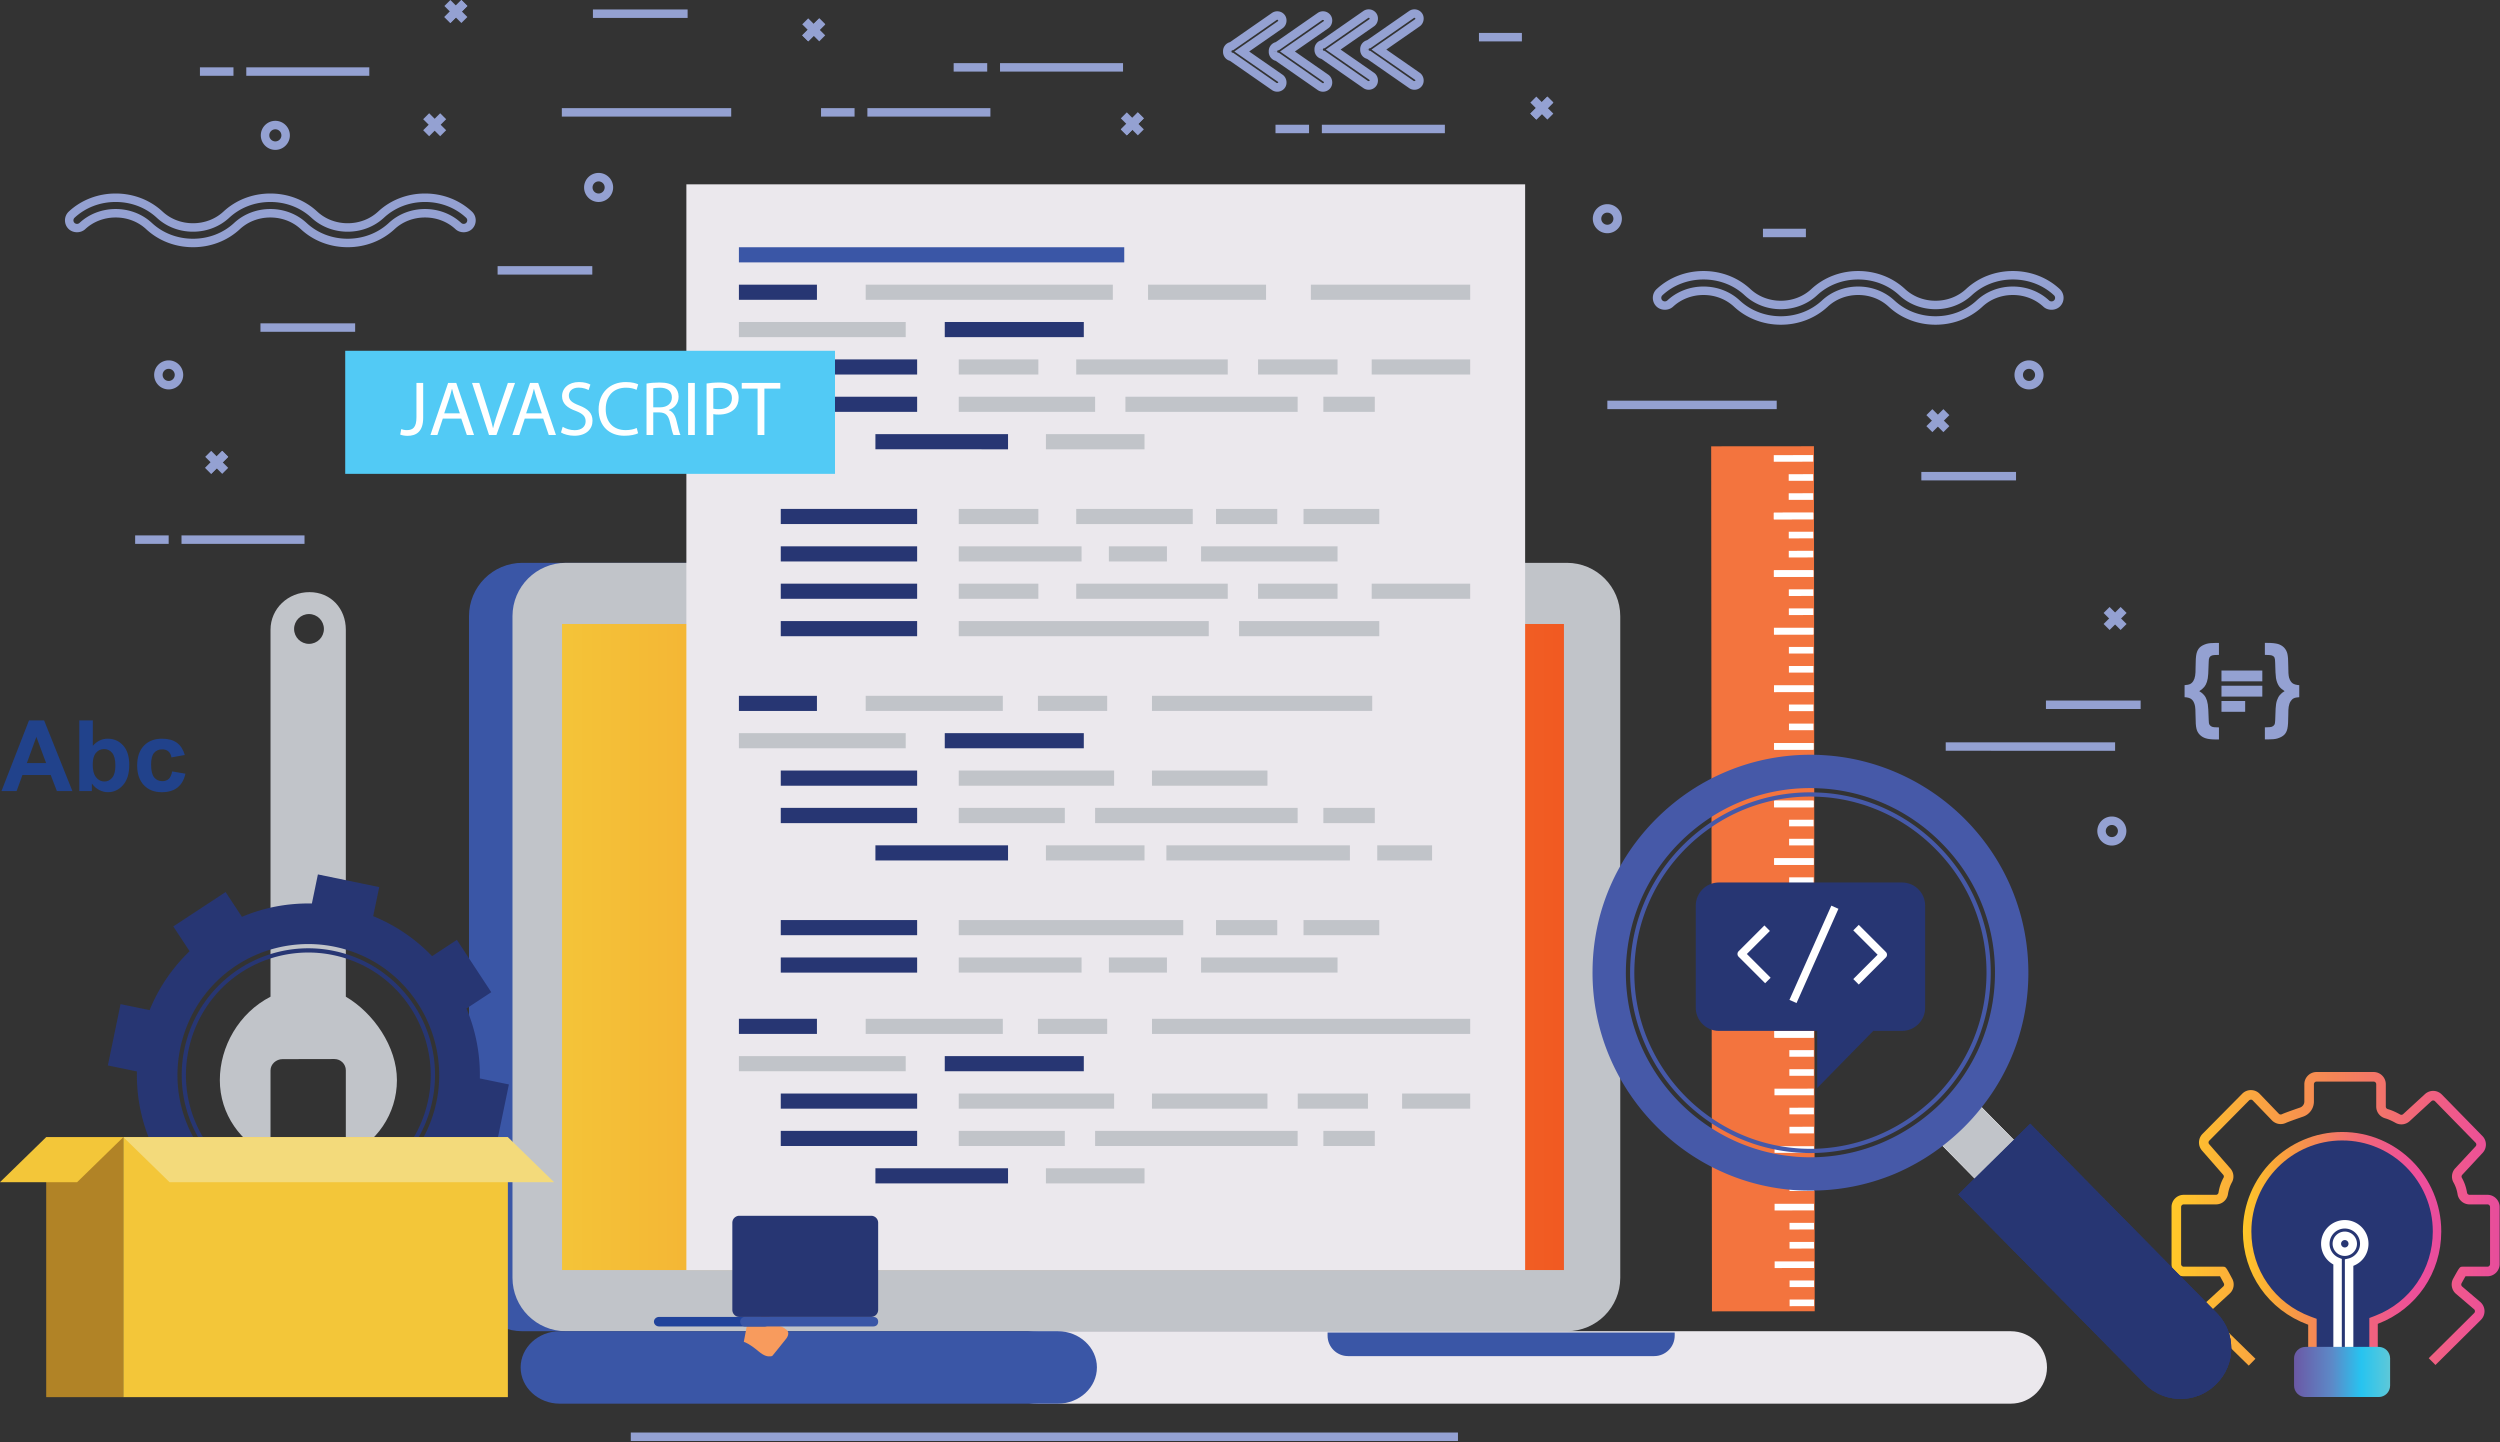 <svg xmlns="http://www.w3.org/2000/svg" xml:space="preserve" style="fill-rule:evenodd;clip-rule:evenodd;stroke-linejoin:round;stroke-miterlimit:2" viewBox="0 0 2337 1348"><rect x="0" y="0" width="2337" height="1348" fill="#333333" stroke="none"/><path d="m1695.67 417.129.737 808.654-96.062.088-.742-808.659z" style="fill:#f3743e"/><path d="m1672.86 1160.98 22.891-.016.008 6.187-22.895.013zm-.02-17.82 22.896-.02.008 6.183-22.896.017zm-13.96-17.82 36.834-.021.008 6.175-36.837.033zm13.92-18.19 22.896-.017.008 6.188-22.896.012zm-.02-17.83 22.9-.017v6.183l-22.891.017zm-13.95-17.82 36.833-.025.004 6.179-36.829.025zm13.91-18.19 22.895-.025.009 6.188-22.896.017zm-.01-17.83 22.896-.017.004 6.184-22.892.012zm-13.97-17.81 36.837-.025.004 6.175-36.837.033zm13.92-18.199 22.896-.017.004 6.179-22.896.017zm-.01-17.825 22.896-.021.004 6.183-22.896.017zm-13.97-17.821 36.838-.029.008 6.183-36.833.029z" style="fill:#fff"/><path d="m1658.7 963.825 36.838-.029.008 6.183-36.833.029zm13.92-18.192 22.9-.012.004 6.175-22.896.016zm-.02-17.829 22.896-.017.008 6.18-22.896.016zm-13.95-17.816 36.833-.026.005 6.175-36.834.034z" style="fill:#fff"/><path d="m1658.65 909.988 36.833-.026.005 6.175-36.834.034zm13.92-18.192 22.895-.017.009 6.175-22.9.021zm-.02-17.833 22.892-.013.008 6.179-22.892.017zm-13.96-17.809 36.834-.033.008 6.179-36.833.029z" style="fill:#fff"/><path d="m1658.59 856.154 36.834-.033.008 6.179-36.833.029zm13.92-18.2 22.896-.017.009 6.18-22.901.02zm-.02-17.829 22.896-.013.004 6.175-22.891.021zm-13.96-17.813 36.838-.029.004 6.18-36.834.024z" style="fill:#fff"/><path d="m1658.53 802.312 36.838-.029.004 6.18-36.834.024zm13.92-18.195 22.896-.017.004 6.179-22.892.021zm-.02-17.83 22.892-.016.008 6.179-22.892.021zm-13.96-17.812 36.841-.033v6.183l-36.833.029z" style="fill:#fff"/><path d="m1658.47 748.475 36.841-.033v6.183l-36.833.029zm13.92-18.2 22.896-.017.004 6.175-22.896.021zm-.01-17.821 22.887-.021.009 6.179-22.896.021zm-13.96-17.821 36.833-.033.004 6.187-36.837.03z" style="fill:#fff"/><path d="m1658.42 694.633 36.833-.033.004 6.187-36.837.03zm13.91-18.2 22.896-.012.008 6.183-22.895.013zm-.02-17.825 22.904-.016v6.179l-22.895.021zm-13.96-17.816 36.833-.025.005 6.183-36.834.025z" style="fill:#fff"/><path d="m1658.35 640.792 36.833-.025.005 6.183-36.834.025zm13.92-18.192 22.896-.021.004 6.188-22.892.012zm-.02-17.829 22.892-.017.004 6.184-22.892.012zm-13.95-17.817 36.833-.029.008 6.183-36.833.025z" style="fill:#fff"/><path d="m1658.3 586.954 36.833-.029.008 6.183-36.833.025zm13.92-18.192 22.887-.02.009 6.179-22.896.021zm-.02-17.824 22.896-.026.008 6.184-22.9.017zm-13.96-17.821 36.833-.03.004 6.184-36.829.021z" style="fill:#fff"/><path d="m1658.24 533.117 36.833-.03.004 6.184-36.829.021zm13.91-18.192 22.896-.017.004 6.18-22.891.016zm-.01-17.829 22.891-.021.009 6.183-22.896.017zm-13.96-17.817 36.829-.029.009 6.179-36.834.025z" style="fill:#fff"/><path d="m1658.18 479.279 36.829-.029.009 6.179-36.834.025zm13.92-18.196 22.888-.016.008 6.179-22.892.017zm-.02-17.825 22.892-.016.008 6.179-22.891.016zm-13.96-17.816 36.833-.034.008 6.179-36.833.03zm14.8 789.388 22.9-.017.004 6.18-22.896.016zm-.02-17.83 22.896-.017.004 6.175-22.892.017zm-13.96-17.82 36.833-.025.008 6.179-36.837.03z" style="fill:#fff"/><path d="M589.658 1339.13h773.25v7.912h-773.25z" style="fill:#94a1d2;fill-rule:nonzero"/><path d="M288.85 574.017c7.696 0 13.937 6.237 13.937 13.937 0 7.688-6.241 13.929-13.933 13.929-7.696 0-13.937-6.241-13.933-13.933-.004-7.696 6.237-13.937 13.929-13.933m-35.287 507.25c-.08-.517-.688-1.05-.688-1.588v-79.062c0-5.875 5.321-10.538 11.2-10.538l48.5-.1c5.875 0 10.704 4.663 10.704 10.533v79.167c0 .546.158 1.071.079 1.588 28.546-12.463 47.688-39.809 47.688-71.55 0-31.267-21.829-62.771-47.767-78.005V588.7c0-19.875-14.075-35.167-33.95-35.167h-.083c-19.883 0-36.371 15.292-36.371 35.167v343.012c-29.642 15.238-47.379 46.734-47.379 78.005.004 31.737 19.525 59.087 48.067 71.55" style="fill:#c1c4c9;fill-rule:nonzero"/><path d="m2102.14 1276.59-41.975-40.995a11.434 11.434 0 0 1-3.438-8.33 11.47 11.47 0 0 1 3.684-8.22l17.904-16.459a2.453 2.453 0 0 0 .508-2.946 574.679 574.679 0 0 0-3.554-6.579h-33.921c-6.279 0-11.396-5.108-11.396-11.396v-53.35c0-6.287 5.117-11.395 11.396-11.395h30.121a2.454 2.454 0 0 0 2.4-2.055c.791-5.062 2.375-9.766 4.717-13.983.479-.85.337-1.933-.346-2.704l-19.83-22.675c-3.904-4.475-3.695-11.288.476-15.517l37.17-37.587a11.319 11.319 0 0 1 8.096-3.379h.088c3.1.025 5.987 1.262 8.137 3.495l17.854 18.563c.713.746 1.825.979 2.763.542 2.387-1.084 8.125-3.192 17.062-6.263a6.006 6.006 0 0 0 4.046-5.679v-16.158c0-6.28 5.113-11.4 11.4-11.4h53.35c6.288 0 11.4 5.12 11.4 11.4v20.908c0 1.108.767 2.058 1.9 2.383 3.488.996 7.354 2.675 11.488 4.996a2.432 2.432 0 0 0 2.837-.337l20.342-18.68c4.566-4.187 11.529-4.008 15.862.43l37.896 38.737c4.263 4.346 4.354 11.258.208 15.725l-19.058 20.521c-.729.779-.871 1.917-.362 2.817 2.379 4.183 4 8.854 4.804 13.866.183 1.159 1.216 2.034 2.396 2.034h16.679c6.287 0 11.404 5.108 11.404 11.395v53.35c0 6.288-5.117 11.396-11.404 11.396h-20.504c-.692 1.2-1.825 3.209-3.659 6.546a2.442 2.442 0 0 0 .559 3.038l16.891 14.408a11.413 11.413 0 0 1 3.996 8.233 11.437 11.437 0 0 1-3.358 8.529l-42.504 42.171-6.304-6.354 42.5-42.175c.658-.65.737-1.425.716-1.825a2.402 2.402 0 0 0-.85-1.771l-16.896-14.408c-4.1-3.496-5.187-9.458-2.596-14.167 6.155-11.175 6.155-11.175 9.034-11.175h22.975a2.45 2.45 0 0 0 2.45-2.446v-53.35a2.45 2.45 0 0 0-2.45-2.445h-16.679a11.329 11.329 0 0 1-11.238-9.563c-.633-3.95-1.896-7.608-3.746-10.867-2.446-4.308-1.808-9.666 1.584-13.325l19.062-20.52a2.447 2.447 0 0 0-.046-3.375l-37.895-38.738a2.428 2.428 0 0 0-3.413-.096l-20.342 18.679a11.38 11.38 0 0 1-13.27 1.555c-3.525-1.988-6.742-3.4-9.559-4.196-5.025-1.434-8.404-5.859-8.404-10.996v-20.908a2.445 2.445 0 0 0-2.446-2.446h-53.35a2.448 2.448 0 0 0-2.45 2.446v16.158c0 6.383-4.05 12.071-10.079 14.142-8.433 2.895-14.212 5.008-16.275 5.95a11.412 11.412 0 0 1-12.917-2.488l-17.862-18.558c-.621-.659-1.263-.821-1.758-.754-.392 0-1.117.095-1.746.725l-37.163 37.583a2.449 2.449 0 0 0-.1 3.333l19.825 22.679c3.158 3.6 3.734 8.805 1.433 12.938-1.824 3.287-3.07 7-3.7 11.021-.866 5.575-5.599 9.621-11.241 9.621h-30.121a2.449 2.449 0 0 0-2.446 2.445v53.35a2.45 2.45 0 0 0 2.446 2.446h36.433c2.921 0 2.921 0 8.942 11.325a11.406 11.406 0 0 1-2.35 13.742l-17.904 16.458a2.41 2.41 0 0 0-.788 1.767c-.016.392.08 1.146.738 1.787l41.971 40.992z" style="fill:url(#a)"/><path d="M2161.65 1263.88h57.15v-29.066l2.875-1.109c34.3-13.166 56.466-45.562 56.466-82.525 0-49.096-39.77-89.046-88.666-89.046-48.996 0-88.854 39.95-88.854 89.046 0 37.634 22.808 70.342 58.104 83.334l2.925 1.075z" style="fill:#273673;fill-rule:nonzero"/><path d="M2165.61 1259.92h49.23v-27.833l5.412-2.075c32.763-12.58 53.929-43.525 53.929-78.834 0-46.912-38-85.083-84.708-85.083-46.813 0-84.896 38.171-84.896 85.083 0 35.954 21.792 67.204 55.517 79.617l5.516 2.033zm57.146 7.921h-65.062v-29.496l-.338-.121c-36.871-13.571-60.7-47.737-60.7-87.046 0-51.283 41.642-93 92.817-93 51.071 0 92.625 41.717 92.625 93 0 38.613-23.163 72.459-59.008 86.225l-.334.129z" style="fill:url(#b)"/><path d="M2191.91 1170.1c-4.096 0-7.43-3.333-7.43-7.433 0-4.096 3.334-7.421 7.43-7.421 4.095 0 7.429 3.325 7.429 7.421 0 4.1-3.334 7.433-7.429 7.433m18.199-7.433c0-10.034-8.166-18.196-18.199-18.196-10.038 0-18.2 8.162-18.2 18.196 0 7.65 4.758 14.187 11.458 16.87v94.83h10.771v-93.988c8.095-1.837 14.17-9.062 14.17-17.712" style="fill:#273673;fill-rule:nonzero"/><path d="M2191.92 1159.2a3.474 3.474 0 0 0-3.475 3.467 3.473 3.473 0 0 0 3.475 3.466 3.469 3.469 0 0 0 3.466-3.466 3.47 3.47 0 0 0-3.466-3.467m0 14.854c-6.284 0-11.392-5.108-11.392-11.387 0-6.275 5.108-11.384 11.392-11.384 6.275 0 11.383 5.109 11.383 11.384 0 6.279-5.108 11.387-11.383 11.387m-2.788 96.358h2.854v-93.187l3.084-.704c6.425-1.459 11.087-7.284 11.087-13.854 0-7.846-6.387-14.238-14.237-14.238-7.859 0-14.246 6.392-14.246 14.238 0 5.833 3.521 11.012 8.971 13.195l2.487 1zm10.775 7.913h-18.691v-96.288c-7.042-3.87-11.459-11.208-11.459-19.37 0-12.213 9.942-22.15 22.163-22.15 12.212 0 22.15 9.937 22.15 22.15 0 9.308-5.684 17.391-14.163 20.641z" style="fill:#fff;fill-rule:nonzero"/><path d="M2155.15 1259.08c-5.879 0-10.667 4.784-10.667 10.667v25.533c0 5.879 4.788 10.663 10.667 10.663h68.458c5.88 0 10.667-4.784 10.667-10.663v-25.533c0-5.883-4.787-10.667-10.667-10.667z" style="fill:url(#c)"/><path d="m1151.21 48.358-3.963.08h3.963l.129.487.504.304.958.125 40.733 28.321 1.13-.196c.158-.237.508-.629-.192-1.108l-40.608-28.229 40.6-28.225c.716-.496.362-.875.191-1.121-.241-.359-.762-.434-1.145-.179l-40.696 28.304-.946.125-.542.325-.116.471zm-7.917.08v-.596c0-1.825.533-3.555 1.546-5a8.701 8.701 0 0 1 4.9-3.43l39.275-27.308c3.987-2.733 9.429-1.742 12.154 2.192 2.654 3.858 1.604 9.504-2.2 12.129l-31.238 21.717 31.25 21.72c3.788 2.613 4.834 8.275 2.2 12.113-2.741 3.954-8.191 4.95-12.158 2.2l-39.275-27.304a8.682 8.682 0 0 1-4.912-3.429 8.744 8.744 0 0 1-1.542-5.004" style="fill:#94a1d2;fill-rule:nonzero"/><path d="m1193.95 48.392-3.958.075h3.954l.137.458.517.304.958.125 40.729 28.321.6.133.505-.329c.195-.275.52-.629-.171-1.112l-40.638-28.225 40.634-28.225c.691-.48.358-.85.187-1.096l-1.133-.209-40.704 28.309-.942.121-.559.333-.12.442zm-7.921.075v-.65a8.6 8.6 0 0 1 1.554-4.975 8.735 8.735 0 0 1 4.909-3.43l39.275-27.308c3.966-2.733 9.404-1.742 12.133 2.192 2.65 3.779 1.637 9.483-2.175 12.125l-31.263 21.721 31.267 21.72c3.813 2.634 4.838 8.321 2.163 12.138a8.619 8.619 0 0 1-5.596 3.596 8.658 8.658 0 0 1-6.525-1.421L1192.5 56.871a8.7 8.7 0 0 1-4.917-3.425 8.695 8.695 0 0 1-1.554-4.979" style="fill:#94a1d2;fill-rule:nonzero"/><path d="m1236.69 46.579-3.963.079h3.958l.117.417.55.333.942.129 40.704 28.305 1.129-.192c.171-.246.508-.633-.192-1.121l-40.616-28.208 40.616-28.229c.7-.484.363-.867.196-1.105-.262-.379-.771-.458-1.171-.183l-40.666 28.279-.942.129-.533.305-.134.454zm-7.926.079v-.687c0-1.809.542-3.529 1.555-4.975a8.631 8.631 0 0 1 4.896-3.413l39.262-27.308c4.012-2.729 9.454-1.725 12.163 2.204 2.641 3.783 1.616 9.471-2.188 12.117l-31.254 21.725 31.254 21.708c3.804 2.633 4.838 8.304 2.183 12.129-2.725 3.946-8.175 4.929-12.146 2.196l-39.274-27.317a8.671 8.671 0 0 1-4.917-3.445 8.586 8.586 0 0 1-1.534-4.934" style="fill:#94a1d2;fill-rule:nonzero"/><path d="m1279.42 46.612-3.963.063h3.963l.141.462.517.271.942.129 40.725 28.305 1.129-.196c.154-.229.504-.621-.204-1.113l-40.617-28.212 40.613-28.229c.716-.496.366-.875.204-1.105a.82.82 0 0 0-1.142-.2l-40.708 28.296-.942.129-.558.334-.1.412zm-7.917.063v-.717c0-1.758.517-3.454 1.5-4.908a8.859 8.859 0 0 1 4.929-3.467l39.3-27.308c3.963-2.729 9.404-1.742 12.142 2.192 2.646 3.816 1.612 9.491-2.196 12.133l-31.246 21.721 31.246 21.708c3.808 2.629 4.85 8.313 2.2 12.129a8.688 8.688 0 0 1-5.625 3.609 8.63 8.63 0 0 1-6.529-1.43l-39.292-27.304a8.742 8.742 0 0 1-4.891-3.412 8.738 8.738 0 0 1-1.538-4.946" style="fill:#94a1d2;fill-rule:nonzero"/><path d="m43.117 713.329-9.104-24.508-8.926 24.508zm24.55 26.133H53.163l-5.767-15.004H20.988l-5.45 15.004H1.392l25.725-66.05h14.104zm19.016-24.958c0 4.954.78 8.621 2.342 10.992 2.192 3.362 5.108 5.046 8.742 5.046 2.791 0 5.171-1.196 7.141-3.584 1.963-2.387 2.95-6.15 2.95-11.287 0-5.463-.996-9.409-2.97-11.829-1.984-2.413-4.525-3.621-7.617-3.621-3.033 0-5.558 1.179-7.571 3.537-2.012 2.359-3.017 5.938-3.017 10.746m-12.575 24.958v-66.05h12.663V697.2c3.904-4.446 8.533-6.671 13.879-6.671 5.829 0 10.65 2.113 14.458 6.329 3.817 4.225 5.729 10.284 5.729 18.188 0 8.171-1.945 14.458-5.837 18.879-3.888 4.417-8.612 6.617-14.171 6.617-2.733 0-5.429-.68-8.087-2.046-2.659-1.371-4.95-3.388-6.871-6.063v7.029zm98.63-33.704-12.484 2.255c-.416-2.492-1.371-4.371-2.858-5.63-1.484-1.262-3.417-1.891-5.788-1.891-3.154 0-5.67 1.083-7.55 3.266-1.87 2.179-2.812 5.817-2.812 10.925 0 5.671.95 9.684 2.858 12.029 1.913 2.342 4.471 3.517 7.684 3.517 2.404 0 4.37-.687 5.904-2.054 1.529-1.363 2.612-3.717 3.241-7.05l12.434 2.117c-1.292 5.708-3.767 10.016-7.434 12.933-3.662 2.912-8.57 4.367-14.729 4.367-7.004 0-12.579-2.2-16.737-6.617-4.167-4.421-6.246-10.529-6.246-18.338 0-7.904 2.092-14.054 6.262-18.454 4.175-4.4 9.825-6.604 16.946-6.604 5.829 0 10.459 1.258 13.9 3.763 3.438 2.512 5.909 6.337 7.409 11.466" style="fill:#21428b;fill-rule:nonzero"/><path d="M2062.76 601.825c-2.808.85-4.975 2-6.446 3.438-1.483 1.483-2.479 3.399-3.041 5.808-.567 2.396-.842 6.596-.842 12.679 0 3.717-.121 6.321-.4 7.842-.317 2.004-.883 3.637-1.721 5.008-.837 1.321-1.846 2.242-3 2.833-1.158.563-2.879.884-5.162 1.046v11.242c2.879.158 4.996.758 6.4 1.879 1.408 1.083 2.437 2.842 3.121 5.363.487 1.725.762 5.441.762 11.199 0 4.967.238 8.6.796 10.888.525 2.312 1.571 4.237 3.129 5.8 1.554 1.562 3.442 2.683 5.683 3.354 2.271.688 5.517 1.05 9.759 1.05h2.483v-11.287c-3.362 0-5.562-.2-6.571-.642-.991-.438-1.758-1.042-2.27-1.883-.488-.796-.726-2.234-.726-4.28 0-1.437-.112-4.766-.404-9.954-.15-3.441-.595-6.171-1.204-8.204-.625-2.042-1.508-3.767-2.712-5.204-1.163-1.404-2.675-2.642-4.521-3.721 2.079-1.362 3.637-2.642 4.683-3.921 1-1.237 1.842-2.796 2.475-4.725.646-1.958 1.088-4.45 1.238-7.558.291-5.475.445-9.208.445-11.204 0-1.917.238-3.279.684-4.079.483-.809 1.2-1.405 2.2-1.796.954-.404 3.2-.613 6.683-.613v-11.204h-2.483c-4.125 0-7.129.288-9.038.846m86.59 49.896v-11.242c-2.879-.162-5.009-.8-6.404-1.887-1.4-1.075-2.434-2.875-3.163-5.359-.483-1.762-.717-5.479-.717-11.208 0-4.954-.245-8.558-.795-10.833-.567-2.33-1.609-4.28-3.125-5.85-1.521-1.555-3.446-2.667-5.688-3.359-2.275-.629-5.517-1.004-9.721-1.004h-2.52v11.204c3.566 0 5.841.246 6.841.646 1.05.442 1.763 1.038 2.125 1.796.396.804.6 2.362.642 4.692.158 7.479.442 12.275.762 14.483.521 3.154 1.555 5.796 2.996 7.875 1.075 1.442 2.759 2.879 5.084 4.404-1.805.992-3.251 2.204-4.409 3.6-1.154 1.317-2.033 3-2.708 4.963-.692 1.954-1.125 4.558-1.283 7.795-.246 5.413-.409 9.046-.409 10.975-.033 1.909-.279 3.275-.758 4.075-.483.796-1.242 1.4-2.271 1.838-1.05.404-3.254.596-6.612.596v11.287h2.52c4.092 0 7.121-.275 9.005-.837 2.837-.838 5.037-2 6.524-3.442 1.476-1.446 2.484-3.4 3.005-5.8.55-2.446.837-6.687.837-12.733 0-3.717.113-6.317.396-7.796.321-2.004.925-3.683 1.767-5.004.8-1.309 1.8-2.279 2.958-2.838 1.158-.562 2.838-.921 5.163-1.037zm-72.71-24.925h38.179v10.125h-38.179zm0 14.237h38.179v10.125h-38.179zm0 14.238h22.146v10.125h-22.146z" style="fill:#94a1d2;fill-rule:nonzero"/><path d="M438.421 576.029v618.483c0 27.559 22.333 49.9 49.892 49.9h935.762c27.554 0 49.892-22.341 49.892-49.9V576.029c0-27.55-22.338-49.887-49.892-49.887H488.313c-27.559 0-49.892 22.337-49.892 49.887" style="fill:#3a56a6;fill-rule:nonzero"/><path d="M479.071 576.029v618.483c0 27.559 22.333 49.9 49.887 49.9h935.767c27.554 0 49.892-22.341 49.892-49.9V576.029c0-27.55-22.338-49.887-49.892-49.887H528.958c-27.554 0-49.887 22.337-49.887 49.887" style="fill:#c1c4c9;fill-rule:nonzero"/><path d="M525.4 583.308h936.562v603.929H525.4z" style="fill:url(#d)"/><path d="M1913.52 1278.28c0-18.7-15.159-33.854-33.859-33.854H970.624c-25.704 0-46.733 15.217-46.733 33.833 0 18.663 21.029 33.879 46.733 33.879h909.037c18.7 0 33.859-15.154 33.859-33.858" style="fill:#ebe8ed;fill-rule:nonzero"/><path d="M1565.51 1245.67v2.879c0 10.583-8.6 19.137-19.183 19.137h-286.175c-10.538 0-19.133-8.554-19.133-19.137v-2.879zm-540.11 32.59c0 18.663-16.408 33.879-36.5 33.879H523.163c-20.059 0-36.471-15.216-36.471-33.879 0-18.616 16.412-33.833 36.471-33.833H988.9c20.092 0 36.5 15.217 36.5 33.833" style="fill:#3a56a6;fill-rule:nonzero"/><path d="M641.625 172.283h784.067v1014.95H641.625z" style="fill:#ebe8ed;fill-rule:nonzero"/><path d="M690.729 231.129h360.217v14.15H690.729z" style="fill:#3a56a6"/><path d="M690.729 266.113h72.942v14.15h-72.942z" style="fill:#273673"/><path d="M690.729 301.008h155.933v14.146H690.729z" style="fill:#c1c4c9"/><path d="M729.858 335.979h127.475v14.158H729.858zm0 34.9h127.475v14.15H729.858zm88.475 34.975h123.983v14.15H818.333z" style="fill:#273673"/><path d="M809.254 266.113h231.021v14.15H809.254zm263.936 0h110.317v14.15H1073.19zm152.21 0h148.929v14.15H1225.4z" style="fill:#c1c4c9"/><path d="M883.167 301.008h129.975v14.146H883.167z" style="fill:#273673"/><path d="M896.238 335.979h74.408v14.158h-74.408zm0 34.9h127.475v14.15H896.238zm109.822-34.9h141.642v14.158H1006.06zm169.97 0h74.304v14.158h-74.304zm106.23 0h92.067v14.158h-92.067zm-230.22 34.9h160.992v14.15H1052.04zm185.03 0h48.083v14.15h-48.083zm-259.341 34.975h92.167v14.15h-92.167z" style="fill:#c1c4c9"/><path d="M729.858 475.729h127.475v14.15H729.858zm0 34.983h127.475v14.146H729.858z" style="fill:#273673"/><path d="M896.238 475.729h74.408v14.15h-74.408zm0 34.983h114.804v14.146H896.238zm109.822-34.983h108.925v14.15H1006.06zm130.67 0h57.254v14.15h-57.254zm81.79 0h70.821v14.15h-70.821zm-95.76 34.983h127.575v14.146H1122.76z" style="fill:#c1c4c9"/><path d="M729.858 545.604h127.475v14.146H729.858zm0 34.975h127.475v14.154H729.858z" style="fill:#273673"/><path d="M896.238 545.604h74.408v14.146h-74.408zm0 34.975h233.708v14.154H896.238zm109.822-34.975h141.642v14.146H1006.06zm169.97 0h74.304v14.146h-74.304zm106.23 0h92.067v14.146h-92.067zm-123.98 34.975h131.067v14.154H1158.28zm-121.7-69.867h54.267v14.146h-54.267z" style="fill:#c1c4c9"/><path d="M690.729 650.458h72.942v14.146h-72.942z" style="fill:#273673"/><path d="M690.729 685.35h155.933v14.146H690.729z" style="fill:#c1c4c9"/><path d="M729.858 720.325h127.475v14.154H729.858zm0 34.896h127.475v14.237H729.858zm88.475 34.979h123.983v14.15H818.333z" style="fill:#273673"/><path d="M809.254 650.454h128.179v14.15H809.254zm160.996 0h64.737v14.15H970.25zm106.63 0h205.875v14.15H1076.88z" style="fill:#c1c4c9"/><path d="M883.167 685.35h129.975v14.146H883.167z" style="fill:#273673"/><path d="M896.238 720.325h145.233v14.154H896.238zm0 34.896h99.15v14.237h-99.15zm180.642-34.896h107.929v14.154H1076.88zm-53.17 34.896h189.321v14.237H1023.71zm213.36 0h48.083v14.237h-48.083zM977.729 790.2h92.167v14.15h-92.167zm112.611 0h171.571v14.15H1090.34zm197.1 0h51.275v14.15h-51.275z" style="fill:#c1c4c9"/><path d="M729.858 860.071h127.475v14.15H729.858zm0 34.979h127.475v14.154H729.858z" style="fill:#273673"/><path d="M896.238 860.071h209.871v14.15H896.238zm0 34.979h114.804v14.154H896.238zm240.492-34.979h57.254v14.15h-57.254zm81.79 0h70.821v14.15h-70.821zm-95.76 34.979h127.575v14.154H1122.76zm-86.18 0h54.267v14.154h-54.267z" style="fill:#c1c4c9"/><path d="M690.729 952.358h72.942v14.146h-72.942z" style="fill:#273673"/><path d="M690.729 987.25h155.933v14.146H690.729z" style="fill:#c1c4c9"/><path d="M729.858 1022.23h127.475v14.15H729.858zm0 34.89h127.475v14.15H729.858zm88.475 34.98h123.983v14.15H818.333z" style="fill:#273673"/><path d="M809.254 952.358h128.179v14.146H809.254zm160.996 0h64.737v14.146H970.25zm106.63 0h297.45v14.146h-297.45z" style="fill:#c1c4c9"/><path d="M883.167 987.25h129.975v14.146H883.167z" style="fill:#273673"/><path d="M896.238 1022.23h145.233v14.15H896.238zm0 34.89h99.15v14.15h-99.15zm180.642-34.89h107.929v14.15H1076.88zm136.25 0h65.633v14.15h-65.633zm97.56 0h63.642v14.15h-63.642zm-286.98 34.89h189.321v14.15H1023.71zm213.36 0h48.083v14.15h-48.083zm-259.341 34.98h92.167v14.15h-92.167z" style="fill:#c1c4c9"/><path d="M288.188 890.417c-3.446 0-6.888.158-10.325.47-50.505 4.609-91.35 41.1-101.646 90.805-6.184 29.916-.346 60.466 16.446 86 16.787 25.537 42.516 43.008 72.441 49.191a113.578 113.578 0 0 0 33.579 1.934c50.509-4.605 91.35-41.084 101.634-90.775 10.187-49.238-13.6-100.225-57.863-123.996a105.137 105.137 0 0 0-12.187-5.617 114.493 114.493 0 0 0-18.825-5.608 113.541 113.541 0 0 0-23.254-2.404m.17 236.791c-8.337 0-16.666-.858-24.866-2.575-31.984-6.604-59.492-25.287-77.446-52.596-17.95-27.295-24.196-59.954-17.584-91.95 11.005-53.141 54.684-92.154 108.68-97.087a121.82 121.82 0 0 1 35.912 2.067 122.561 122.561 0 0 1 20.096 5.987 114.913 114.913 0 0 1 13.063 6.021c47.312 25.417 72.754 79.933 61.858 132.579-10.992 53.121-54.667 92.121-108.671 97.05-3.675.333-7.363.504-11.042.504m10.688-4.45a117.415 117.415 0 0 1-34.742-1.996c-64.016-13.233-105.196-75.862-91.962-139.879 10.833-52.304 54.579-89.32 105.162-93.937a117.557 117.557 0 0 1 34.742 1.996c6.75 1.408 13.221 3.333 19.442 5.8a109.82 109.82 0 0 1 12.641 5.816c44.954 24.146 70.742 75.725 59.867 128.288-10.821 52.283-54.567 89.3-105.15 93.912m137.658-57.316 27.154 5.612 11.859-57.325-27.159-5.612c.484-22.871-3.958-45.063-12.491-65.359l23.179-15.254-32.154-48.929-23.179 15.254a159.69 159.69 0 0 0-41.926-31.337 156.778 156.778 0 0 0-12.624-5.855l-.521-.208 5.662-27.171-57.329-11.858-5.629 27.192c-6-.138-11.971.087-17.854.616a158.422 158.422 0 0 0-47.538 11.863l-15.25-23.184-48.887 32.138 15.22 23.167a159.98 159.98 0 0 0-37.391 55.07l-27.158-5.608-11.859 57.325 27.163 5.613c-.479 22.866 3.912 45.079 12.475 65.391l-23.167 15.221 32.125 48.913 23.212-15.238a158.912 158.912 0 0 0 55.071 37.396l-5.625 27.183 57.292 11.846 5.613-27.162c6.045.12 12-.067 17.883-.6 16.537-1.505 32.546-5.584 47.508-11.875l15.25 23.183 48.9-32.167-15.217-23.175a159.9 159.9 0 0 0 37.392-55.066" style="fill:#273673;fill-rule:nonzero"/><path d="M43.192 1062.97h72.1v243.079h-72.1z" style="fill:#b18326"/><path d="M0 1105.09h72.1l43.192-42.116h-72.1zm115.292-42.12h359.467v243.079H115.292z" style="fill:#f3c639"/><path d="M517.954 1105.09H158.483l-43.191-42.116h359.466z" style="fill:#f3da7b"/><path d="m1808.54 1063.6 36.525-35.984 94.892 96.317c9.842 9.988 9.721 26.058-.266 35.9l-.367.358c-9.988 9.838-26.059 9.721-35.896-.27z" style="fill:#fff;fill-rule:nonzero"/><path d="m1808.54 1063.6 36.525-35.984 94.892 96.317c9.842 9.988 9.721 26.058-.266 35.9l-.367.358c-9.988 9.838-26.059 9.721-35.896-.27z" style="fill:#fff;fill-rule:nonzero"/><path d="m1830.67 1116.65 67.166-66.167 174.505 177.121c18.095 18.367 17.874 47.921-.496 66.017l-.675.662c-18.363 18.088-47.913 17.867-66.005-.5z" style="fill:#273673;fill-rule:nonzero"/><path d="m1808.54 1063.6 36.525-35.984 94.892 96.317c9.842 9.988 9.721 26.058-.266 35.9l-.367.358c-9.988 9.838-26.059 9.721-35.896-.27z" style="fill:#c1c4c9;fill-rule:nonzero"/><path d="m1830.67 1116.65 67.166-66.167 174.505 177.121c18.095 18.367 17.874 47.921-.496 66.017l-.675.662c-18.363 18.088-47.913 17.867-66.005-.5z" style="fill:#273673;fill-rule:nonzero"/><path d="m1830.67 1116.65 67.166-66.167 174.505 177.121c18.095 18.367 17.874 47.921-.496 66.017l-.675.662c-18.363 18.088-47.913 17.867-66.005-.5z" style="fill:#273673;fill-rule:nonzero"/><path d="M1576.85 792.112c-31.166 30.767-48.596 71.859-49.075 115.696-.333 36.517 11.313 71.384 33.683 100.829 28.084 36.905 70.342 60.434 115.938 64.555 4.471.495 8.883.625 13.387.725.413.004.834.004 1.246.004 34.354.004 67.438-10.604 95.713-30.713 5.896-4.179 11.692-8.875 17.229-13.966l2.95-2.809c31.204-30.837 48.646-71.916 49.054-115.596.484-43.929-16.287-85.387-47.233-116.741-27.421-27.975-63.784-45.304-102.396-48.796-3.9-.342-8.212-.554-13.546-.679-.483-.004-.975-.004-1.454-.004-43.367 0-84.346 16.833-115.496 47.495m115.129 289.725c-.437 0-.875 0-1.316-.004-4.75-.104-9.35-.241-14.067-.766-47.717-4.313-92.012-28.971-121.438-67.638-23.445-30.85-35.654-67.404-35.295-105.696.496-45.954 18.758-89.012 51.429-121.258l.004-.004c33-32.496 76.471-50.196 122.625-49.763 5.567.125 10.038.35 14.125.709 40.492 3.662 78.612 21.816 107.342 51.125 32.429 32.858 50.012 76.325 49.504 122.37-.434 45.788-18.704 88.834-51.459 121.205l-3.054 2.908c-5.833 5.362-11.891 10.267-18.058 14.642-29.612 21.054-64.288 32.17-100.342 32.17m-117.908-292.541c32.267-31.767 74.817-49.017 119.817-48.629 4.6.104 9.295.3 13.812.687 39.638 3.588 76.817 21.354 104.863 49.958 31.675 32.105 48.866 74.58 48.371 119.563-.421 44.729-18.255 86.775-50.284 118.429l-3 2.85a181.54 181.54 0 0 1-17.617 14.288c-29.295 20.829-63.662 31.7-99.341 31.433-4.563-.104-9.117-.238-13.654-.742-48.484-4.383-90.9-29.529-118.734-66.1-21.941-28.875-34.841-64.812-34.483-103.266.483-44.913 18.317-86.955 50.25-118.471m-85.362 118.142c-.571 57.691 23.558 110.749 62.749 148.499 32.334 31.238 74.971 51.988 122.392 56.28 5.475.462 11.125.725 16.554.737 27.934.313 55-4.937 80.5-15.521 4.142-1.746 8.225-3.658 12.213-5.65a207.322 207.322 0 0 0 32.029-19.971 221.93 221.93 0 0 0 20.154-17.47c6.133-6.055 11.909-12.471 17.096-19.159 28.179-35.479 43.283-78.383 43.713-123.929.491-54.437-20.226-105.742-58.421-144.646-33.955-34.529-78.996-55.875-126.775-60.221-5.517-.433-11.075-.833-16.692-.837-54.4-.479-105.963 20.458-144.796 58.704-38.746 38.146-60.375 88.988-60.716 143.184" style="fill:#4659a8;fill-rule:nonzero"/><path d="M1777.93 824.933h-171.033c-11.983 0-21.696 9.713-21.696 21.696v95.358c0 11.98 9.713 21.692 21.696 21.692h91.825v53.446l52.392-53.446h26.816c11.988 0 21.7-9.712 21.7-21.692v-95.358c0-11.983-9.712-21.696-21.7-21.696" style="fill:#273673;fill-rule:nonzero"/><path d="m1650.05 919.137-24.796-24.791a3.646 3.646 0 0 1 0-5.138l24.113-24.108 5.137 5.142-21.541 21.537 22.229 22.229zm87.53 1.217-5.133-5.133 22.75-22.754-22.755-22.759 5.142-5.137 25.321 25.329a3.629 3.629 0 0 1-.004 5.137zm-58.18 17.3-6.637-2.954 39.166-88.108 6.638 2.945z" style="fill:#fff;fill-rule:nonzero"/><path d="M322.708 327.913h457.85v115.042h-457.85z" style="fill:#52caf5"/><path d="M389.292 357.946h6.287v32.579c0 12.925-6.358 16.908-14.741 16.908-2.309 0-5.13-.512-6.717-1.162l.937-5.129c1.3.508 3.18.941 5.279.941 5.63 0 8.955-2.529 8.955-12.062zm40.604 28.462-4.771-14.021c-1.083-3.175-1.804-6.062-2.525-8.883h-.146c-.725 2.892-1.516 5.85-2.458 8.817l-4.767 14.087zm-15.967 4.909-5.058 15.316h-6.5l16.542-48.687h7.587l16.617 48.687h-6.721l-5.204-15.316zm43.204 15.316-15.891-48.687h6.787l7.588 23.979c2.091 6.579 3.9 12.5 5.2 18.204h.141c1.375-5.633 3.4-11.771 5.559-18.133l8.241-24.05h6.721l-17.412 48.687zm49.346-20.225-4.767-14.021c-1.087-3.175-1.808-6.062-2.529-8.883h-.146c-.724 2.892-1.52 5.85-2.454 8.817l-4.766 14.087zm-15.966 4.909-5.059 15.316h-6.5l16.542-48.687h7.587l16.617 48.687h-6.721l-5.204-15.316zm35.474 7.654c2.817 1.737 6.934 3.183 11.267 3.183 6.434 0 10.188-3.396 10.188-8.304 0-4.554-2.6-7.154-9.175-9.683-7.942-2.821-12.859-6.934-12.859-13.8 0-7.584 6.284-13.221 15.75-13.221 4.984 0 8.592 1.154 10.763 2.383l-1.734 5.133c-1.587-.866-4.841-2.312-9.245-2.312-6.65 0-9.175 3.975-9.175 7.292 0 4.554 2.958 6.796 9.679 9.391 8.237 3.184 12.429 7.159 12.429 14.313 0 7.508-5.567 14.008-17.05 14.008-4.7 0-9.825-1.367-12.429-3.104zm70.509 6.071c-2.309 1.162-6.934 2.312-12.859 2.312-13.724 0-24.054-8.667-24.054-24.629 0-15.246 10.33-25.579 25.425-25.579 6.071 0 9.896 1.304 11.563 2.166l-1.521 5.13c-2.383-1.15-5.775-2.021-9.825-2.021-11.413 0-18.996 7.3-18.996 20.083 0 11.921 6.859 19.579 18.708 19.579 3.83 0 7.73-.8 10.259-2.021zm14.162-24.271h6.429c6.717 0 10.98-3.688 10.98-9.25 0-6.279-4.55-9.034-11.196-9.1-3.038 0-5.204.287-6.213.579zm-6.287-22.175c3.179-.65 7.733-1.013 12.067-1.013 6.712 0 11.054 1.229 14.091 3.971 2.454 2.163 3.825 5.488 3.825 9.25 0 6.429-4.046 10.688-9.175 12.421v.217c3.754 1.296 5.992 4.77 7.154 9.825 1.588 6.795 2.742 11.491 3.754 13.366h-6.504c-.787-1.375-1.879-5.562-3.25-11.633-1.445-6.717-4.041-9.25-9.754-9.463h-5.921v21.096h-6.287zm38.871-.65h6.279v48.687h-6.279zm23.55 24.05c1.375.362 3.108.508 5.204.508 7.587 0 12.208-3.687 12.208-10.404 0-6.429-4.554-9.533-11.483-9.533-2.746 0-4.842.216-5.929.504zm-6.284-23.475c3.034-.508 7.009-.938 12.063-.938 6.212 0 10.767 1.442 13.658 4.038 2.671 2.317 4.258 5.858 4.258 10.196 0 4.4-1.295 7.871-3.754 10.4-3.325 3.533-8.741 5.345-14.883 5.345-1.875 0-3.613-.07-5.058-.433v19.504h-6.284zm47.684 4.771h-14.809v-5.346h36.046v5.346H714.55v43.341h-6.358z" style="fill:#fff;fill-rule:nonzero"/><path d="M108.125 195.392c12.8 0 24.829 4.629 33.883 13.041 10.225 9.509 23.867 14.742 38.413 14.742 14.542 0 28.183-5.238 38.421-14.742 9.05-8.412 21.083-13.041 33.879-13.041s24.825 4.629 33.879 13.041c10.221 9.504 23.863 14.738 38.404 14.738 14.546 0 28.2-5.234 38.433-14.738 9.042-8.412 21.071-13.041 33.867-13.041 12.796 0 24.829 4.629 33.875 13.041 1.308 1.217 3.5 1.134 4.717-.175a3.336 3.336 0 0 0-.179-4.708c-10.221-9.504-23.863-14.742-38.409-14.742s-28.187 5.238-38.412 14.742c-9.054 8.408-21.096 13.042-33.892 13.042-12.792 0-24.825-4.634-33.866-13.042-10.238-9.504-23.88-14.737-38.425-14.737-14.538 0-28.18 5.233-38.409 14.737-9.054 8.408-21.087 13.042-33.883 13.042-12.796 0-24.825-4.634-33.875-13.042-10.233-9.504-23.879-14.742-38.425-14.742-14.542 0-28.183 5.238-38.413 14.742a3.342 3.342 0 0 0-.171 4.713c1.201 1.287 3.409 1.379 4.717.166 9.046-8.408 21.075-13.037 33.871-13.037m72.296 35.7c-16.559 0-32.113-5.988-43.8-16.863-7.588-7.041-17.7-10.925-28.496-10.925-10.792 0-20.904 3.884-28.483 10.925-4.384 4.063-11.838 3.788-15.904-.575-4.217-4.55-3.959-11.679.575-15.904 11.704-10.871 27.262-16.863 43.808-16.863 16.55 0 32.112 5.992 43.812 16.863 7.58 7.046 17.696 10.925 28.488 10.925 10.791 0 20.912-3.879 28.496-10.925 11.695-10.871 27.25-16.858 43.796-16.858 16.554 0 32.112 5.987 43.812 16.858 7.575 7.046 17.692 10.925 28.479 10.925 10.796 0 20.921-3.879 28.5-10.925 11.696-10.871 27.25-16.863 43.804-16.863 16.55 0 32.104 5.992 43.804 16.863 4.542 4.225 4.8 11.358.58 15.9-4.075 4.379-11.534 4.642-15.9.579-7.584-7.041-17.696-10.925-28.488-10.925-10.791 0-20.908 3.879-28.479 10.925-11.708 10.871-27.267 16.858-43.821 16.858-16.546 0-32.1-5.983-43.796-16.858-7.583-7.041-17.7-10.925-28.487-10.925-10.792 0-20.908 3.884-28.492 10.925-11.708 10.875-27.262 16.863-43.808 16.863m1412.029 36.754c12.8 0 24.834 4.633 33.888 13.041 10.221 9.513 23.862 14.746 38.408 14.746 14.542 0 28.188-5.237 38.425-14.746 9.054-8.408 21.079-13.041 33.875-13.041s24.825 4.633 33.879 13.041c10.225 9.509 23.867 14.742 38.409 14.742 14.545 0 28.195-5.233 38.429-14.742 9.037-8.408 21.066-13.041 33.862-13.041 12.8 0 24.834 4.633 33.879 13.041 1.309 1.217 3.5 1.138 4.717-.174a3.328 3.328 0 0 0-.179-4.705c-10.221-9.508-23.867-14.745-38.408-14.745-14.542 0-28.184 5.237-38.409 14.745-9.058 8.409-21.096 13.038-33.891 13.038-12.796 0-24.821-4.629-33.871-13.038-10.234-9.508-23.875-14.741-38.421-14.741-14.542 0-28.184 5.233-38.413 14.741-9.054 8.409-21.083 13.038-33.883 13.038-12.796 0-24.825-4.629-33.871-13.038-10.233-9.508-23.879-14.745-38.425-14.745-14.546 0-28.187 5.237-38.412 14.745a3.336 3.336 0 0 0-.171 4.709c1.196 1.291 3.404 1.379 4.716.166 9.042-8.404 21.076-13.037 33.867-13.037m72.296 35.704c-16.554 0-32.113-5.992-43.796-16.863-7.587-7.041-17.704-10.925-28.5-10.925-10.787 0-20.904 3.884-28.479 10.925-4.387 4.063-11.842 3.784-15.904-.579-4.221-4.546-3.959-11.679.575-15.9 11.704-10.871 27.258-16.862 43.808-16.862 16.546 0 32.109 5.991 43.813 16.862 7.579 7.042 17.696 10.925 28.483 10.925 10.792 0 20.913-3.883 28.496-10.925 11.7-10.871 27.254-16.858 43.8-16.858 16.55 0 32.112 5.987 43.808 16.858 7.579 7.042 17.696 10.925 28.484 10.925 10.791 0 20.916-3.883 28.5-10.925 11.695-10.871 27.249-16.862 43.8-16.862 16.549 0 32.104 5.991 43.799 16.862 4.546 4.225 4.809 11.359.588 15.896-4.075 4.383-11.537 4.646-15.904.583-7.584-7.041-17.696-10.925-28.492-10.925-10.787 0-20.9 3.88-28.471 10.925-11.708 10.867-27.271 16.859-43.82 16.859-16.546 0-32.1-5.988-43.801-16.859-7.579-7.041-17.699-10.925-28.487-10.925-10.792 0-20.908 3.884-28.487 10.925-11.705 10.871-27.267 16.863-43.813 16.863M525.204 101.075h158.333v7.917H525.204zM1796.06 441.171h88.521v7.917h-88.521zM243.467 302.262h88.521v7.921h-88.521zm1404.543-88.441h40.138v7.917h-40.138zm326.14 557.366a5.67 5.67 0 0 0-5.663 5.667 5.667 5.667 0 0 0 5.663 5.658c3.117 0 5.662-2.541 5.662-5.658 0-3.125-2.545-5.667-5.662-5.667m0 19.242c-7.488 0-13.579-6.087-13.579-13.575 0-7.491 6.091-13.583 13.579-13.583 7.487 0 13.579 6.092 13.579 13.583 0 7.488-6.092 13.575-13.579 13.575m-471.61-591.654a5.669 5.669 0 0 0-5.662 5.663 5.668 5.668 0 0 0 5.662 5.658c3.125 0 5.667-2.538 5.667-5.658a5.67 5.67 0 0 0-5.667-5.663m0 19.242c-7.487 0-13.579-6.088-13.579-13.579 0-7.488 6.092-13.58 13.579-13.58 7.488 0 13.584 6.092 13.584 13.58 0 7.491-6.096 13.579-13.584 13.579M257.383 120.862c-3.116 0-5.658 2.546-5.658 5.667a5.667 5.667 0 0 0 5.658 5.659c3.125 0 5.667-2.538 5.667-5.659a5.676 5.676 0 0 0-5.667-5.667m0 19.242c-7.483 0-13.575-6.092-13.575-13.575 0-7.491 6.092-13.583 13.575-13.583 7.492 0 13.584 6.092 13.584 13.583 0 7.483-6.092 13.575-13.584 13.575m-99.7 204.679a5.664 5.664 0 0 0 0 11.329 5.667 5.667 0 0 0 5.663-5.658c0-3.125-2.542-5.671-5.663-5.671m0 19.246c-7.491 0-13.579-6.092-13.579-13.575 0-7.491 6.088-13.583 13.579-13.583 7.488 0 13.58 6.092 13.58 13.583 0 7.483-6.092 13.575-13.58 13.575m243.492-236.687-5.596-5.6 15.892-15.892 5.6 5.592z" style="fill:#94a1d2;fill-rule:nonzero"/><path d="m411.471 127.342-15.892-15.9 5.596-5.592 15.896 15.892zM1912.55 654.837h88.521v7.913h-88.521zm-106.18-250.87-5.596-5.605 15.896-15.891 5.6 5.591z" style="fill:#94a1d2;fill-rule:nonzero"/><path d="m1816.67 403.967-15.896-15.905 5.596-5.591 15.9 15.891zm2.19 289.933h158.333v7.917H1818.86zm-316.32-319.346h158.333v7.917H1502.54zm-266.87-257.958h114.996v7.912H1235.67zm-43.33 0h31.358v7.912h-31.358zM554.267 8.829h88.521v7.917h-88.521zm828.263 21.975h40.133v7.912h-40.133zm514.19 313.983a5.671 5.671 0 0 0-5.663 5.663 5.668 5.668 0 0 0 5.663 5.662 5.665 5.665 0 0 0 5.662-5.662 5.668 5.668 0 0 0-5.662-5.663m0 19.242c-7.488 0-13.579-6.092-13.579-13.579 0-7.487 6.091-13.575 13.579-13.575 7.487 0 13.579 6.088 13.579 13.575 0 7.487-6.092 13.579-13.579 13.579M559.579 169.571c-3.121 0-5.662 2.533-5.662 5.654a5.667 5.667 0 0 0 5.662 5.662 5.668 5.668 0 0 0 5.663-5.662c0-3.121-2.542-5.654-5.663-5.654m0 19.237c-7.487 0-13.575-6.091-13.575-13.583 0-7.488 6.088-13.575 13.575-13.575 7.488 0 13.579 6.087 13.579 13.575 0 7.492-6.091 13.583-13.579 13.583M197.425 442.954l-5.6-5.596 15.896-15.895 5.596 5.595z" style="fill:#94a1d2;fill-rule:nonzero"/><path d="m197.425 442.954-5.6-5.596 15.896-15.895 5.596 5.595z" style="fill:#94a1d2;fill-rule:nonzero"/><path d="m207.721 442.954-15.896-15.896 5.6-5.595 15.892 15.895zM421.004 21.5l-5.596-5.6L431.304 0l5.596 5.6z" style="fill:#94a1d2;fill-rule:nonzero"/><path d="m421.004 21.5-5.596-5.6L431.304 0l5.596 5.6z" style="fill:#94a1d2;fill-rule:nonzero"/><path d="M431.304 21.5 415.408 5.6l5.596-5.6L436.9 15.9zm379.525 79.575h115v7.917h-115zm-43.333 0h31.354v7.917h-31.354zm-597.833 399.4h115v7.917h-115zm-43.334 0h31.354v7.917h-31.354zm338.829-251.671h88.521v7.917h-88.521zM230.229 62.971h115v7.912h-115zm-43.333 0h31.354v7.912h-31.354zm568.616-24.325-5.599-5.596 15.895-15.9 5.6 5.596z" style="fill:#94a1d2;fill-rule:nonzero"/><path d="m755.512 38.646-5.599-5.596 15.895-15.9 5.6 5.596z" style="fill:#94a1d2;fill-rule:nonzero"/><path d="m765.808 38.646-15.895-15.9 5.599-5.596 15.896 15.9zm287.532 87.879-5.6-5.592 15.895-15.904 5.6 5.596z" style="fill:#94a1d2;fill-rule:nonzero"/><path d="m1053.34 126.525-5.6-5.592 15.895-15.904 5.6 5.596z" style="fill:#94a1d2;fill-rule:nonzero"/><path d="m1063.64 126.525-15.895-15.9 5.6-5.596 15.895 15.904zM934.817 59.008h114.996v7.917H934.817zm-43.338 0h31.358v7.917h-31.358zM1436.16 111.8l-5.595-5.596 15.895-15.9 5.596 5.6z" style="fill:#94a1d2;fill-rule:nonzero"/><path d="m1436.16 111.8-5.595-5.596 15.895-15.9 5.596 5.6z" style="fill:#94a1d2;fill-rule:nonzero"/><path d="m1446.46 111.8-15.895-15.896 5.595-5.6 15.896 15.9zm525.58 477.104-5.596-5.596 15.896-15.896 5.595 5.596z" style="fill:#94a1d2;fill-rule:nonzero"/><path d="m1982.34 588.904-15.896-15.896 5.596-5.596 15.895 15.896z" style="fill:#94a1d2;fill-rule:nonzero"/><path d="M698.533 1237.33c12.6-1.041 18.517-15.258 20.071-15.425.388-.046.846-.408 1.488.934 1.816 3.804-2 11.716-3.721 13.441 4.962 2.167 13.162 1.617 19.092 6.992 3.179 2.879.145 7.267-.442 8.017-4.313 5.512-11.838 14.712-12.763 15.85-.458.562-1.237.729-1.966.779-2.609.158-5.471.083-11.325-4.784-2.013-1.675-8.1-6.841-13.659-8.816z" style="fill:#f89b5d;fill-rule:nonzero"/><path d="M611.296 1235.51c0 2.459 2.158 4.459 4.804 4.459h98.758c2.642 0 4.8-2 4.8-4.459 0-2.45-2.158-4.454-4.8-4.454H616.1c-2.646 0-4.804 2.004-4.804 4.454" style="fill:#21439b;fill-rule:nonzero"/><path d="M820.904 1143.07v81.416a6.57 6.57 0 0 1-6.571 6.567H691.15a6.567 6.567 0 0 1-6.567-6.567v-81.416a6.567 6.567 0 0 1 6.567-6.567h123.183a6.57 6.57 0 0 1 6.571 6.567" style="fill:#273673;fill-rule:nonzero"/><path d="M691.95 1235.51c0-2.458 2-4.454 4.458-4.454h119.667c3.383 0 4.829 2.004 4.829 4.454 0 2.459-1.446 4.459-4.829 4.459H696.408a4.458 4.458 0 0 1-4.458-4.459" style="fill:#3a56a6;fill-rule:nonzero"/><defs><linearGradient id="a" x1="0" x2="1" y1="0" y2="0" gradientTransform="translate(2029.95 1139.35)scale(306.693)" gradientUnits="userSpaceOnUse"><stop offset="0" style="stop-color:#ffc828;stop-opacity:1"/><stop offset=".5" style="stop-color:#f58457;stop-opacity:1"/><stop offset=".8" style="stop-color:#f06081;stop-opacity:1"/><stop offset=".9" style="stop-color:#ef5591;stop-opacity:1"/><stop offset="1" style="stop-color:#e74d9c;stop-opacity:1"/></linearGradient><linearGradient id="b" x1="0" x2="1" y1="0" y2="0" gradientTransform="translate(2096.66 1163.01)scale(185.435)" gradientUnits="userSpaceOnUse"><stop offset="0" style="stop-color:#ffc828;stop-opacity:1"/><stop offset=".2" style="stop-color:#f9a03d;stop-opacity:1"/><stop offset=".6" style="stop-color:#f16777;stop-opacity:1"/><stop offset=".8" style="stop-color:#ef5493;stop-opacity:1"/><stop offset=".9" style="stop-color:#ee4e9c;stop-opacity:1"/><stop offset="1" style="stop-color:#e74d9c;stop-opacity:1"/></linearGradient><linearGradient id="c" x1="0" x2="1" y1="0" y2="0" gradientTransform="translate(2144.48 1282.51)scale(89.789)" gradientUnits="userSpaceOnUse"><stop offset="0" style="stop-color:#6b58a5;stop-opacity:1"/><stop offset=".4" style="stop-color:#5c8ac8;stop-opacity:1"/><stop offset=".7" style="stop-color:#27c4f0;stop-opacity:1"/><stop offset="1" style="stop-color:#5ec8d8;stop-opacity:1"/></linearGradient><linearGradient id="d" x1="0" x2="1" y1="0" y2="0" gradientTransform="translate(525.4 885.271)scale(936.563)" gradientUnits="userSpaceOnUse"><stop offset="0" style="stop-color:#f4c438;stop-opacity:1"/><stop offset="1" style="stop-color:#f15922;stop-opacity:1"/></linearGradient></defs></svg>